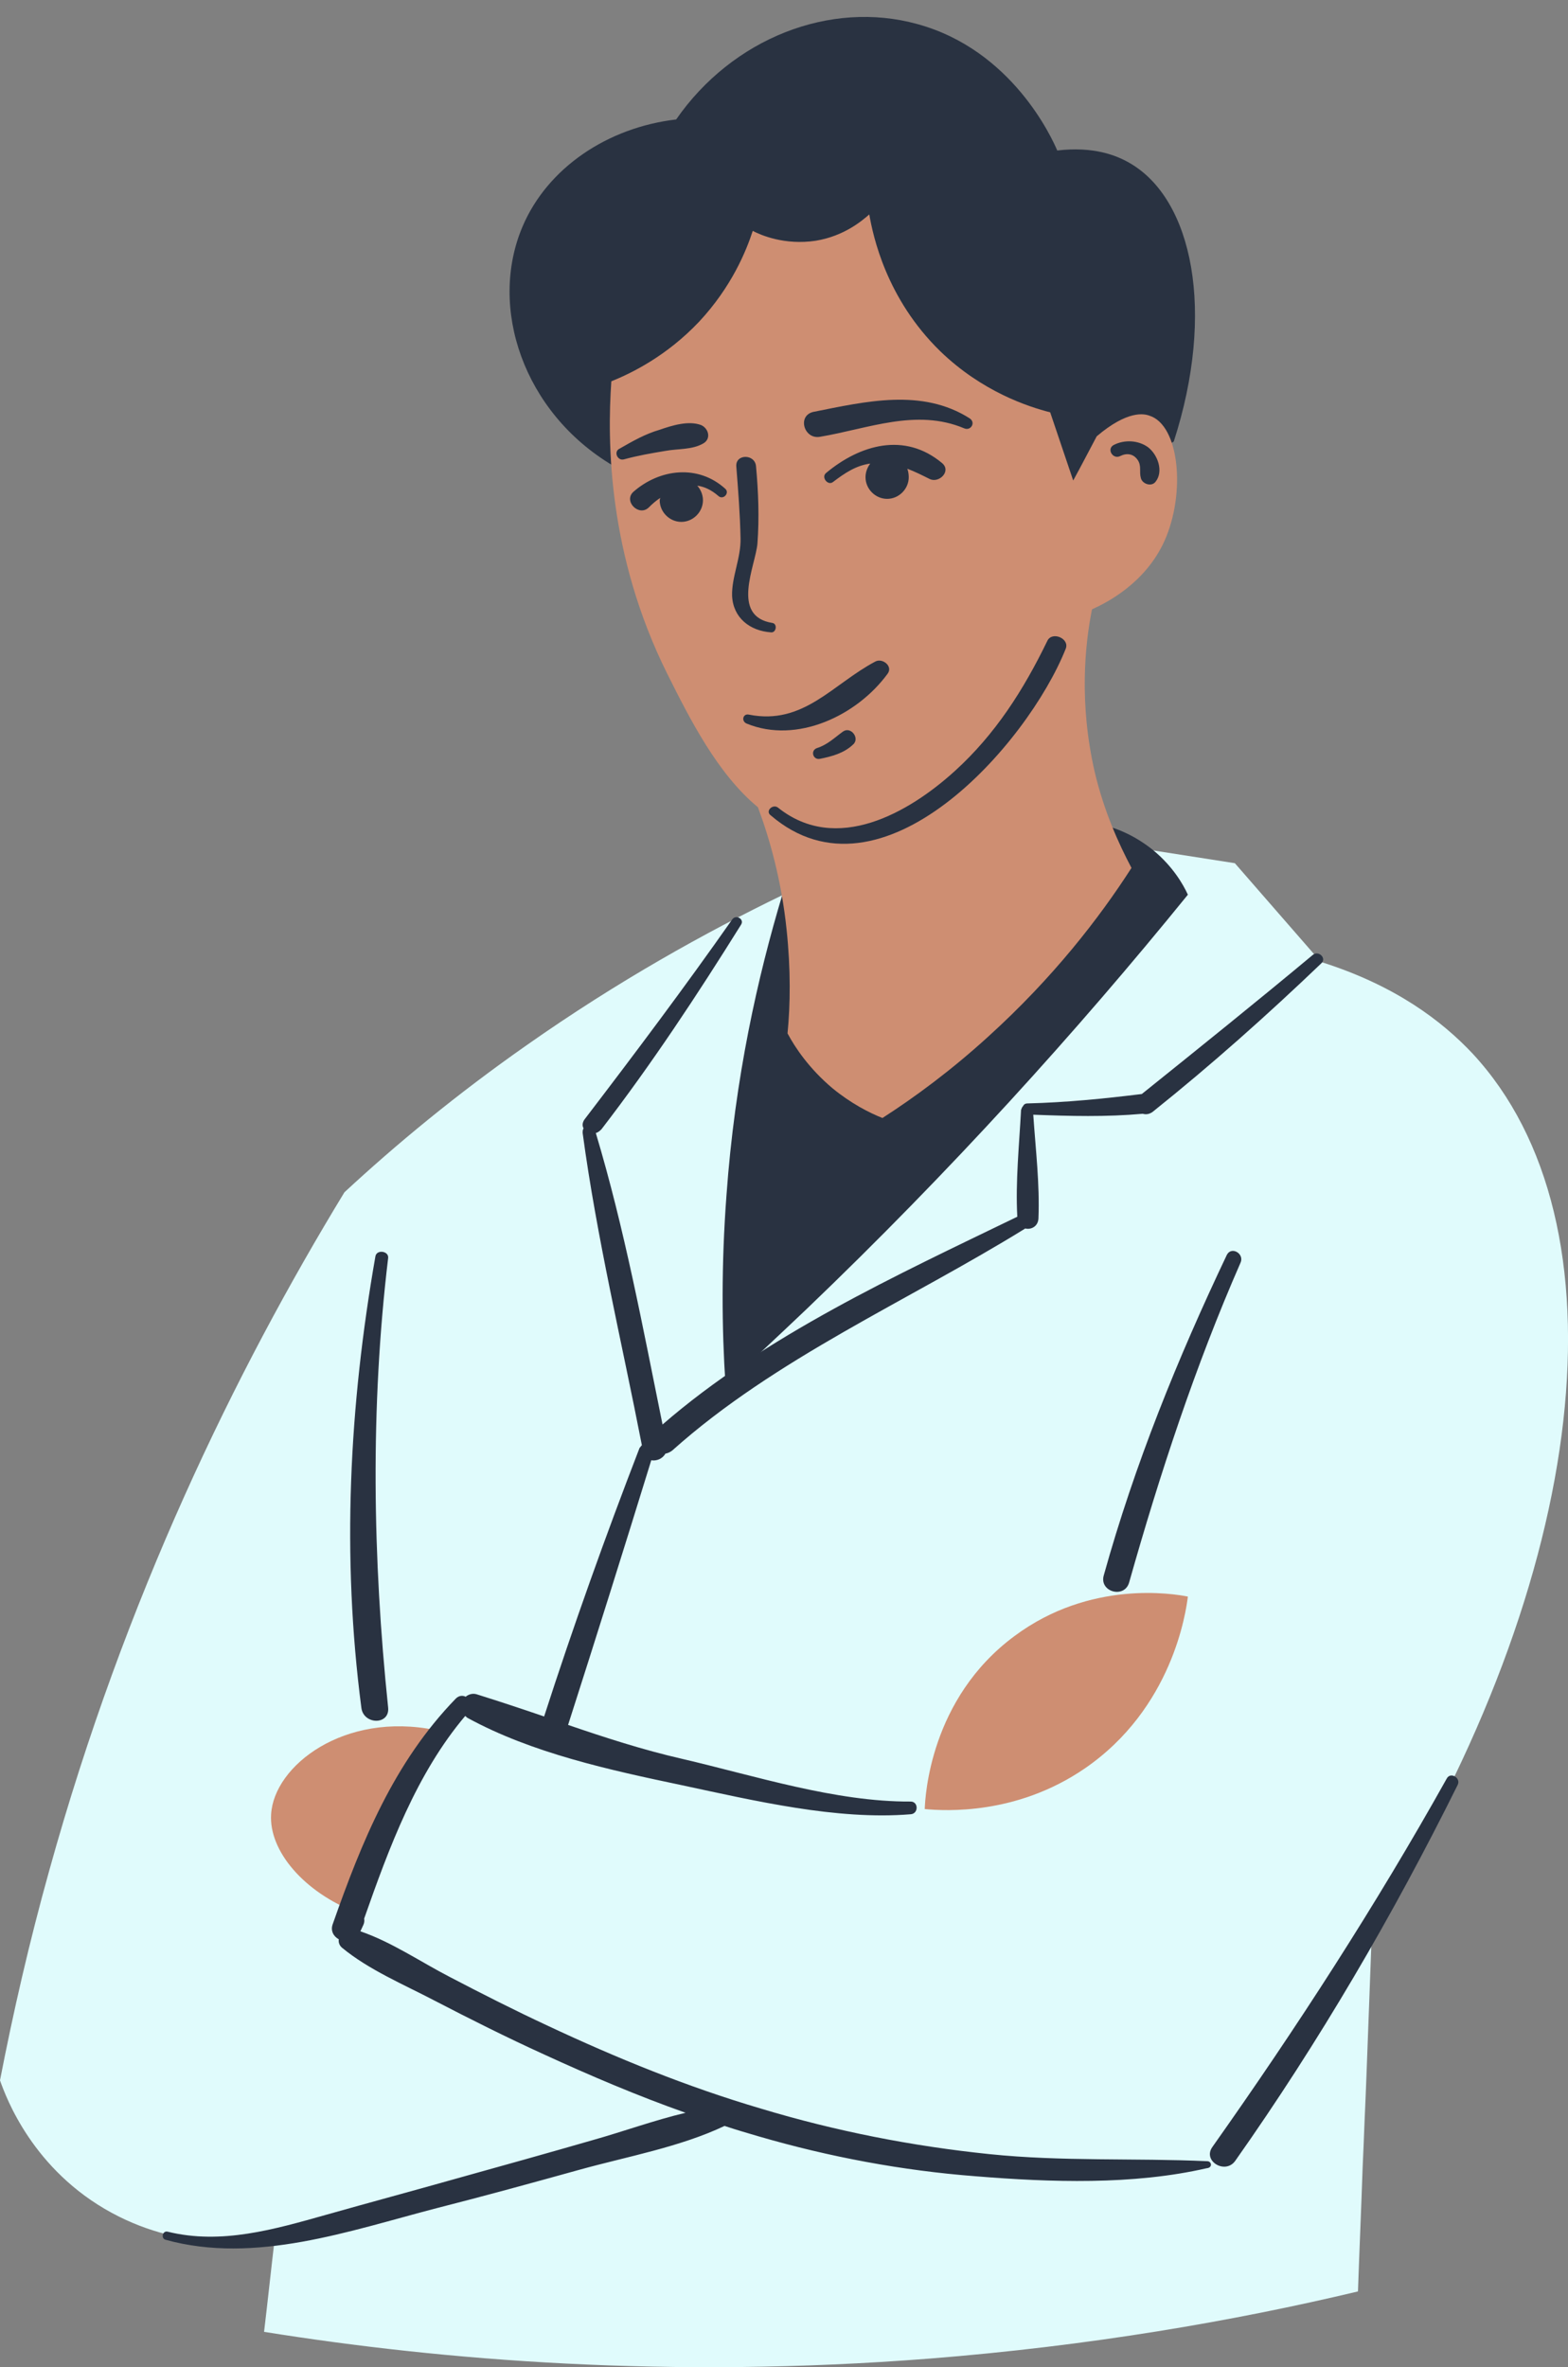 <?xml version="1.0" encoding="UTF-8"?><svg xmlns="http://www.w3.org/2000/svg" xmlns:xlink="http://www.w3.org/1999/xlink" height="503.5" preserveAspectRatio="xMidYMid meet" version="1.0" viewBox="0.0 -3.6 333.7 503.5" width="333.7" zoomAndPan="magnify"><rect x="0.0" y="-3.6" width="333.7" height="503.5" fill="#808080" stroke="none"/><defs><clipPath id="a"><path d="M 0 177 L 333.711 177 L 333.711 499.93 L 0 499.93 Z M 0 177"/></clipPath></defs><g><g clip-path="url(#a)" id="change1_1"><path d="M 290 457.312 C 289.699 466.211 289.301 475.012 289 483.812 C 262.602 490.109 231.898 495.41 197.699 498.109 C 142.5 502.41 94.301 498.512 56.199 492.41 C 57 485.711 57.699 479.012 58.5 472.312 C 54.5 473.109 39.5 475.609 23.801 467.109 C 7 458.012 1.301 442.609 0 438.91 C 2.801 424.512 6.199 409.609 10.5 394.211 C 26.602 336.211 50.102 288.109 73.301 250.012 C 84.199 239.91 97.102 229.211 112.102 218.711 C 131.602 205.012 150.199 194.711 166.5 186.812 L 245.5 177.312 L 262.801 180.012 C 268.898 187.012 275 194.012 281.102 201.012 C 297 206.012 306.898 213.609 313.398 220.512 C 346.699 256.41 338.699 331.211 292 406.012 C 291.602 416.711 291.199 427.41 290.801 438.109 M 290.801 438.109 C 290.602 444.512 290.301 450.91 290.102 457.312" fill="#e0fbfc"/></g><g id="change2_1"><path d="M 225 28.41 C 223.898 25.812 215.398 7.012 195.199 1.512 C 176.699 -3.59 155.898 4.512 143.898 21.812 C 129.301 23.512 116.5 32.109 111.199 44.609 C 103.898 61.812 111.398 84.109 130.398 95.41 C 145.199 101.91 184.801 116.812 226.699 101.812 C 235.5 98.609 243.199 94.609 249.801 90.312 C 258.699 62.812 253.898 38.711 240.301 31.012 C 237.5 29.41 232.699 27.512 225 28.41 Z M 235.602 172.109 C 237.898 172.711 241.699 174.211 245.5 177.312 C 249.602 180.711 251.801 184.512 252.801 186.711 C 229.102 215.91 202.199 245.609 171.699 274.812 C 165.898 280.312 160.199 285.711 154.398 290.91 C 153.602 278.91 153.5 265.41 154.602 250.711 C 156.398 225.609 161.301 204.012 166.5 186.711 C 167.602 186.512 168.699 186.312 169.801 186.012 C 191.699 181.41 213.699 176.812 235.602 172.109" fill="#293241"/></g><g id="change3_1"><path d="M 92.699 364.41 C 73.199 360.41 58.301 372.012 57.699 382.312 C 57.199 390.109 64.699 398.91 75.898 403.211 C 76.898 398.012 78.602 391.711 81.301 385.012 C 84.801 376.41 89 369.512 92.699 364.41 Z M 252.801 336.012 C 249.801 335.41 232 332.41 215.898 344.41 C 197.898 357.711 196.898 378.609 196.801 381.211 C 201.199 381.609 216.301 382.512 230.801 372.609 C 249.5 359.812 252.398 339.312 252.801 336.012 Z M 247.801 111.512 C 243.699 120.512 235.5 124.609 232.398 126.012 C 230.898 133.512 229.602 146.012 233 160.711 C 235 169.109 238.102 175.91 240.801 181.012 C 234 191.609 224.102 204.41 210.301 216.91 C 202.5 224.012 194.801 229.711 187.801 234.211 C 185 233.109 181.102 231.109 177.199 227.91 C 172.199 223.711 169.199 219.211 167.602 216.211 C 168.199 210.109 168.301 202.609 167.398 194.109 C 166.301 183.609 163.801 174.812 161.301 168.109 C 152.699 161.012 146.801 149.312 142 139.711 C 129.398 114.41 129.199 90.41 130.102 77.512 C 134.301 75.812 141.801 72.211 148.801 64.812 C 155.699 57.41 158.801 49.812 160.199 45.512 C 161.898 46.41 167 48.609 173.602 47.609 C 179.699 46.609 183.5 43.312 185 42.012 C 185.801 46.609 188.602 59.91 200.102 71.109 C 209 79.711 218.801 82.91 223.5 84.109 L 228.398 98.609 C 230.102 95.512 231.699 92.41 233.398 89.211 C 240 83.609 243.5 84.41 244.602 84.812 C 251 86.812 252.398 101.312 247.801 111.512" fill="#ce8e72"/></g><g id="change2_2"><path d="M 238.398 93.41 C 239.801 92.711 241.199 92.91 242.102 94.211 C 243 95.512 242.398 96.711 242.801 98.109 C 243.102 99.312 245 100.012 245.898 98.91 C 247.699 96.711 246.398 93.109 244.301 91.512 C 242.199 90.012 239.301 89.91 237.102 91.012 C 235.398 91.812 236.801 94.211 238.398 93.41 Z M 179.398 152.012 C 177.602 153.312 176.102 154.812 173.898 155.512 C 172.398 156.012 173 158.109 174.5 157.812 C 177 157.312 179.602 156.609 181.5 154.812 C 183.102 153.512 181.102 150.812 179.398 152.012 Z M 159.398 148.41 C 158.102 148.109 157.699 149.812 158.898 150.312 C 169.602 154.711 182.398 148.609 188.898 139.711 C 190.102 138.109 187.801 136.312 186.301 137.109 C 177.199 141.91 171 150.711 159.398 148.41 Z M 200.5 94.91 C 192.5 88.211 183 91.012 175.801 97.012 C 174.699 97.91 176.199 99.812 177.301 98.91 C 179.801 97.012 182.199 95.41 185.199 95.012 C 184.602 95.812 184.199 96.812 184.199 97.91 C 184.199 100.41 186.301 102.512 188.801 102.512 C 191.301 102.512 193.398 100.41 193.398 97.91 C 193.398 97.312 193.301 96.711 193.102 96.109 C 194.699 96.711 196.301 97.512 197.898 98.312 C 199.898 99.211 202.5 96.609 200.5 94.91 Z M 134.801 101.012 C 132.602 103.012 136 106.41 138.102 104.312 C 138.801 103.609 139.602 102.91 140.5 102.312 C 140.5 102.512 140.398 102.711 140.398 102.812 C 140.398 105.312 142.5 107.41 145 107.41 C 147.5 107.41 149.602 105.312 149.602 102.812 C 149.602 101.609 149.102 100.512 148.398 99.711 C 149.898 99.91 151.398 100.609 152.898 101.91 C 153.898 102.812 155.301 101.312 154.398 100.41 C 148.602 95.109 140.398 96.109 134.801 101.012 Z M 174.5 89.312 C 184.699 87.609 195 83.211 205.199 87.512 C 206.602 88.109 207.699 86.312 206.398 85.41 C 196.199 78.91 184.199 81.812 173.102 84.012 C 169.602 84.812 171.102 89.91 174.5 89.312 Z M 132.801 94.109 C 135.699 93.312 138.602 92.812 141.602 92.312 C 144.301 91.812 147.301 92.109 149.699 90.711 C 151.398 89.711 150.801 87.512 149.199 86.812 C 146.5 85.812 143 86.91 140.398 87.812 C 137.301 88.711 134.699 90.211 131.898 91.812 C 130.5 92.41 131.398 94.512 132.801 94.109 Z M 164.102 130.91 C 165.199 131.012 165.5 129.109 164.398 128.91 C 155.398 127.512 160.801 116.711 161.199 112.012 C 161.602 106.512 161.398 101.012 160.898 95.609 C 160.699 92.91 156.5 92.91 156.699 95.609 C 157.102 100.711 157.5 105.812 157.602 110.91 C 157.699 115.109 155.699 119.109 155.801 123.109 C 156 127.812 159.602 130.609 164.102 130.91 Z M 203.199 160.41 C 193.398 169.312 178 178.109 165.602 168.211 C 164.5 167.312 162.801 168.91 164 169.812 C 187.602 190.109 218.699 154.711 226.801 134.41 C 227.699 132.211 223.898 130.609 222.898 132.711 C 217.801 143.211 211.801 152.609 203.199 160.41 Z M 307.898 374.711 C 292.801 401.711 275.898 427.812 258 453.109 C 255.898 456.109 260.801 459.012 262.898 456.012 C 280.801 430.609 296.398 403.91 310.199 376.109 C 311 374.609 308.699 373.211 307.898 374.711 Z M 256.898 456.109 C 241.398 455.41 226.102 456.211 210.602 454.609 C 194.102 452.91 177.801 449.711 161.898 444.91 C 146.301 440.312 131.301 434.211 116.602 427.312 C 109.5 424.012 102.602 420.512 95.699 416.91 C 89.5 413.711 83.398 409.512 76.699 407.211 C 76.898 406.812 77.102 406.312 77.301 405.91 C 77.5 405.512 77.602 405.012 77.5 404.512 C 82.801 389.41 88.602 373.711 99 361.41 C 99.199 361.512 99.301 361.711 99.5 361.812 C 113.199 369.312 129.801 372.91 145 376.109 C 160.5 379.41 178 383.609 193.801 382.312 C 195.5 382.211 195.5 379.609 193.801 379.609 C 177.801 379.711 160.602 374.109 145.102 370.512 C 136.801 368.609 128.801 366.012 120.898 363.312 C 126.898 344.609 132.801 325.812 138.602 307.012 C 139.699 307.211 141 306.711 141.602 305.609 C 142.102 305.512 142.602 305.312 143.102 304.91 C 165 285.312 193.301 273.109 218.199 257.711 C 219.398 258.012 220.898 257.312 221 255.609 C 221.301 248.312 220.398 240.91 219.898 233.512 C 227.699 233.812 235.398 234.012 243.199 233.312 C 243.898 233.512 244.602 233.41 245.301 232.91 C 257.801 222.91 269.699 212.312 281.199 201.312 C 282.398 200.211 280.602 198.512 279.398 199.512 C 267.398 209.512 255.199 219.312 243 229.109 C 234.898 230.109 226.801 230.91 218.699 231.109 C 218.199 231.109 217.898 231.312 217.699 231.711 C 217.5 231.91 217.398 232.211 217.301 232.512 C 216.898 240.012 216.102 247.711 216.5 255.211 C 190.699 267.711 162.801 280.512 141 299.41 C 136.801 278.711 132.898 257.711 126.801 237.41 C 127.199 237.312 127.602 237.012 128 236.609 C 138.699 222.711 148.398 208.012 157.699 193.109 C 158.5 191.91 156.602 190.812 155.801 192.012 C 145.699 206.41 135.102 220.512 124.398 234.512 C 123.898 235.211 123.898 235.91 124.199 236.41 C 124 236.711 124 237.012 124 237.41 C 127 259.711 132.301 281.711 136.602 303.812 C 136.398 304.012 136.301 304.211 136.102 304.41 C 128.801 323.312 122 342.312 115.801 361.512 C 111.102 359.91 106.301 358.312 101.5 356.812 C 100.602 356.512 99.699 356.812 99.102 357.312 C 98.5 357.012 97.699 357.012 97 357.711 C 83.801 371.312 77 388.109 70.801 405.711 C 70.301 407.109 71 408.312 72.102 408.91 C 72 409.512 72.199 410.211 72.801 410.711 C 78.5 415.41 85.898 418.512 92.398 421.91 C 100.102 425.91 107.898 429.812 115.801 433.41 C 125.602 437.91 135.699 442.211 145.898 445.812 C 139.199 447.41 132.602 449.812 126.199 451.609 C 116.5 454.41 106.801 457.109 97.102 459.812 C 87.898 462.41 78.602 464.91 69.398 467.512 C 58.398 470.609 47.102 473.91 35.699 471.109 C 34.602 470.812 34.199 472.512 35.199 472.812 C 54.301 478.109 74.398 470.91 92.898 466.109 C 103.102 463.512 113.301 460.711 123.398 457.91 C 133.5 455.109 144.699 453.109 154.199 448.609 C 156.602 449.41 159 450.109 161.398 450.812 C 176.5 455.211 192 458.109 207.602 459.312 C 223.602 460.609 241.102 461.211 256.801 457.609 C 258.102 457.512 257.898 456.109 256.898 456.109 Z M 82.602 359.609 C 79.301 327.91 78.801 295.711 82.602 264.012 C 82.801 262.512 80.199 262.109 79.898 263.609 C 74.301 295.512 72.699 327.41 76.898 359.609 C 77.301 363.312 83 363.41 82.602 359.609 Z M 264 265.012 C 254.398 286.91 246.801 310.012 240.301 333.012 C 239.301 336.512 233.898 335.012 234.898 331.512 C 241.5 307.812 250.602 285.41 261.102 263.312 C 262.102 261.41 264.898 263.109 264 265.012" fill="#293241"/></g></g></svg>